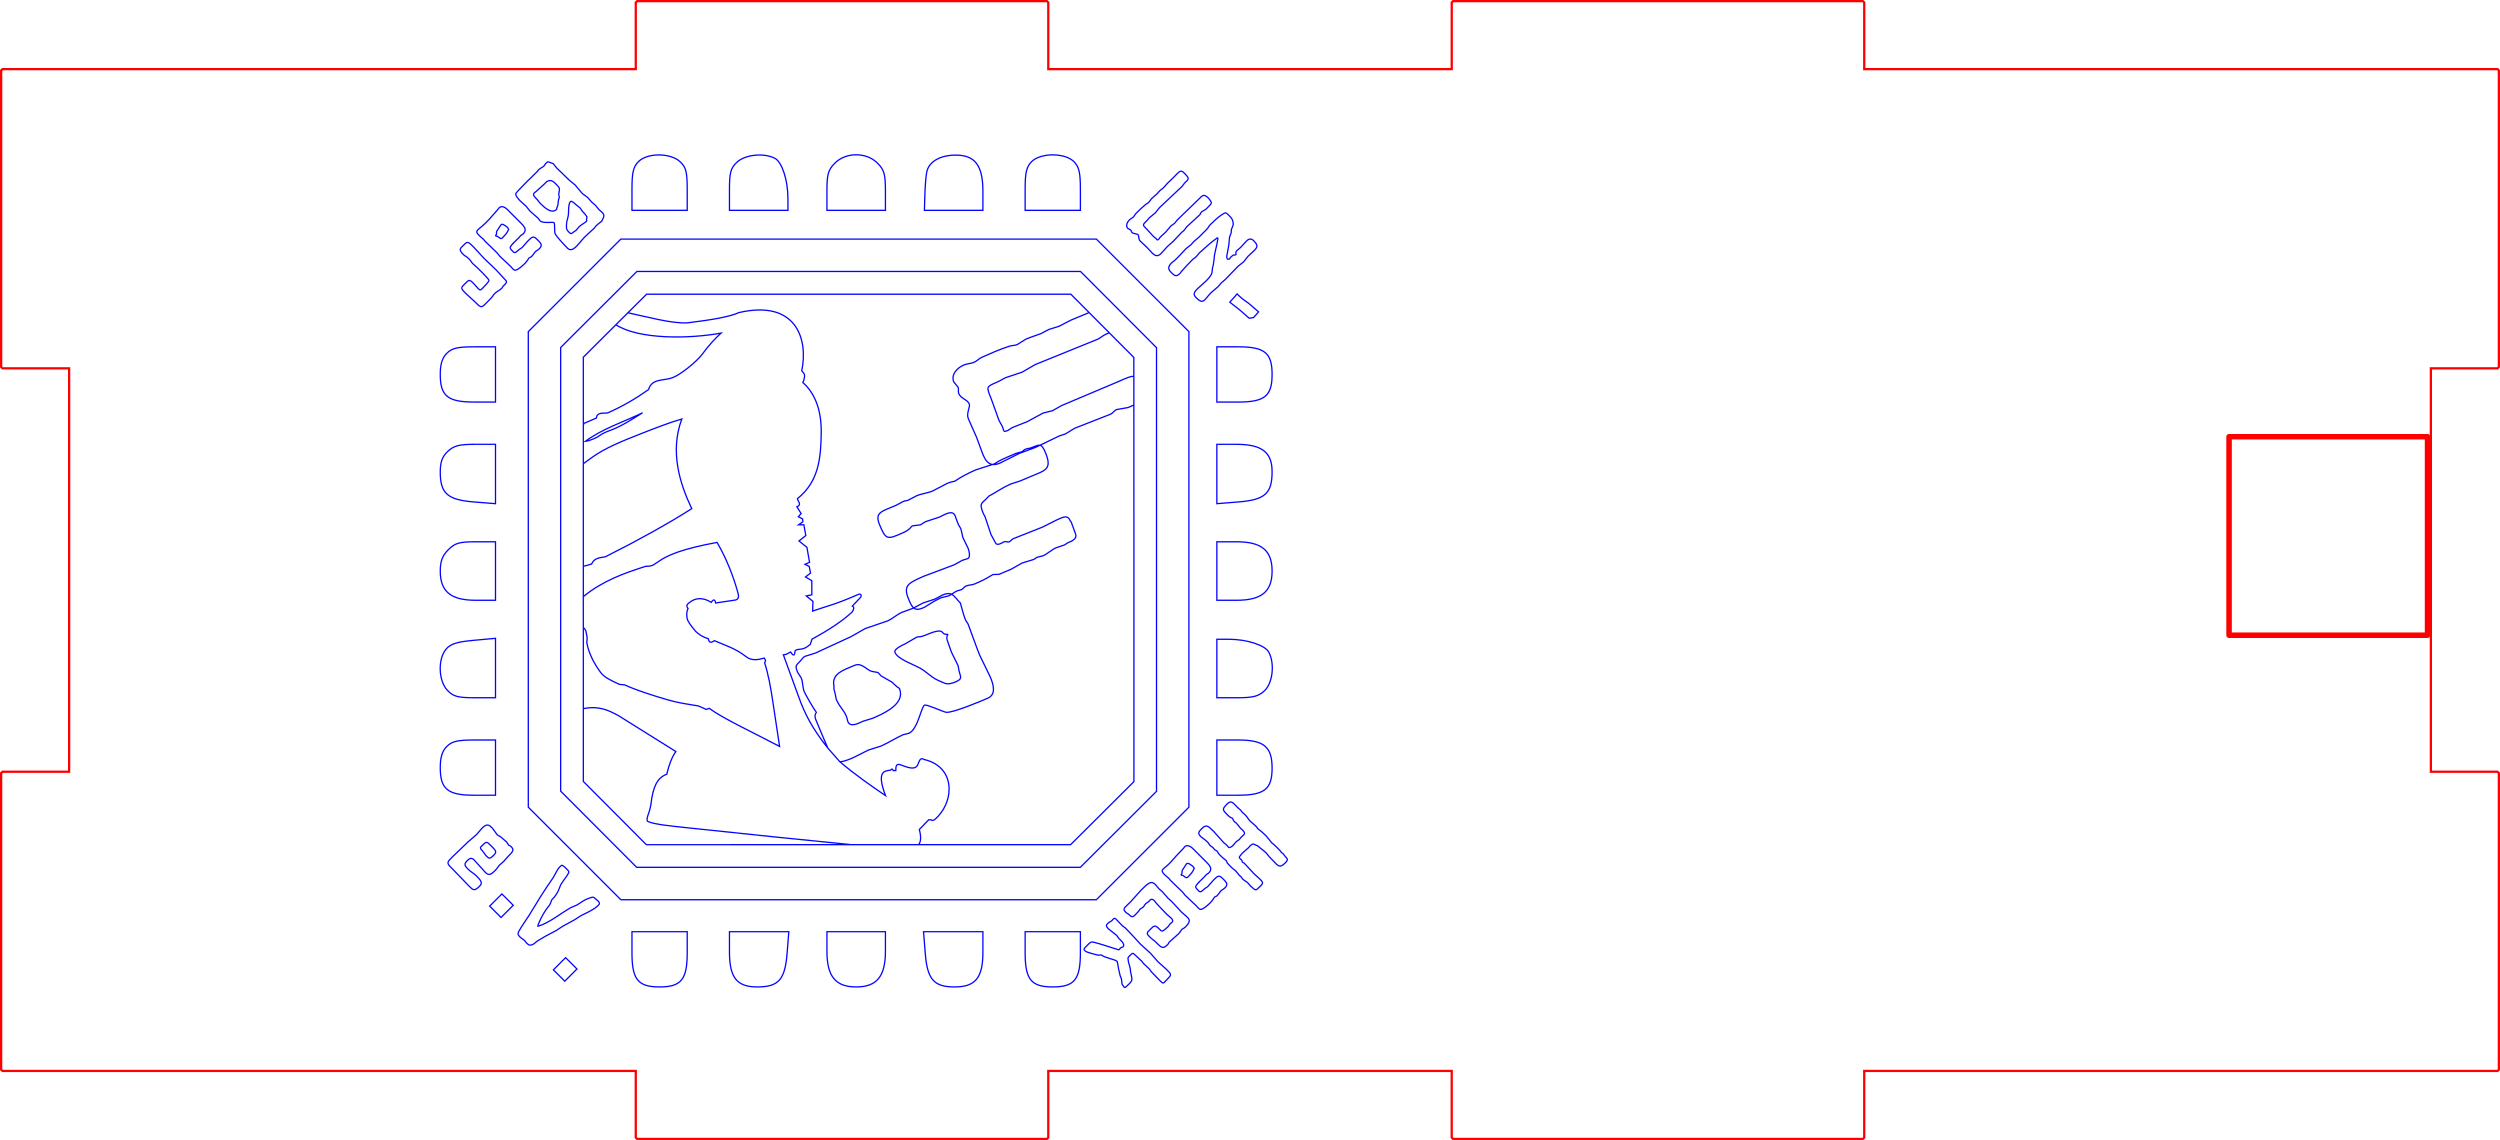<?xml version="1.0" encoding="UTF-8" standalone="no"?>
<svg
   xmlns:dc="http://purl.org/dc/elements/1.1/"
   xmlns:cc="http://creativecommons.org/ns#"
   xmlns:rdf="http://www.w3.org/1999/02/22-rdf-syntax-ns#"
   xmlns:svg="http://www.w3.org/2000/svg"
   xmlns="http://www.w3.org/2000/svg"
   xmlns:sodipodi="http://sodipodi.sourceforge.net/DTD/sodipodi-0.dtd"
   xmlns:inkscape="http://www.inkscape.org/namespaces/inkscape"
   width="110.3mm"
   height="50.3mm"
   viewBox="0 0 110.3 50.3"
   version="1.1"
   id="svg5236"
   inkscape:version="1.0.1 (3bc2e813f5, 2020-09-07)"
   sodipodi:docname="sideL_with_unhb_logo.svg">
  <defs
     id="defs5230" />
  <sodipodi:namedview
     id="base"
     pagecolor="#ffffff"
     bordercolor="#666666"
     borderopacity="1.0"
     inkscape:pageopacity="0.0"
     inkscape:pageshadow="2"
     inkscape:zoom="2.483727"
     inkscape:cx="219.66856"
     inkscape:cy="101.23337"
     inkscape:document-units="mm"
     inkscape:current-layer="layer1"
     showgrid="false"
     fit-margin-top="0"
     fit-margin-left="0"
     fit-margin-right="0"
     fit-margin-bottom="0"
     inkscape:window-width="1920"
     inkscape:window-height="1017"
     inkscape:window-x="-8"
     inkscape:window-y="-8"
     inkscape:window-maximized="1"
     inkscape:document-rotation="0" />
  <g
     inkscape:label="Ebene 1"
     inkscape:groupmode="layer"
     id="layer1"
     transform="translate(-2.928,-83.719)">
    <g
       transform="translate(2.928,33.519)"
       id="g5217">
      <path
         d="m 0.109,66.45 h 2.941 v 17.8 h -2.941 l -0.059,0.059 v 13.082 l 0.059,0.059 h 27.941 v 2.941 l 0.059,0.059 h 18.082 l 0.059,-0.059 V 97.45 h 17.8 v 2.941 l 0.059,0.059 h 18.082 l 0.059,-0.059 V 97.45 h 27.941 l 0.059,-0.059 V 84.309 l -0.059,-0.059 h -2.941 v -17.8 h 2.941 l 0.059,-0.059 V 53.309 l -0.059,-0.059 h -27.941 v -2.941 l -0.059,-0.059 h -18.082 l -0.059,0.059 v 2.941 h -17.8 v -2.941 l -0.059,-0.059 h -18.082 l -0.059,0.059 v 2.941 h -27.941 l -0.059,0.059 v 13.082 z"
         id="left_outsideCutPath"
         style="font-size:12px;vector-effect:non-scaling-stroke;fill:none;fill-rule:evenodd;stroke:#ff0000;stroke-width:0.1;stroke-linecap:round"
         inkscape:connector-curvature="0" />
      <rect
         y="69.469"
         x="98.346"
         height="8.757"
         width="8.757"
         id="rect827-3"
         style="opacity:1;fill:none;fill-opacity:1;fill-rule:evenodd;stroke:#ff0000;stroke-width:0.243;stroke-linecap:round;stroke-linejoin:round;stroke-miterlimit:4;stroke-dasharray:none;stroke-opacity:1" />
    </g>
    <g
       transform="matrix(0,0.522,-0.522,0,171.305,77.684)"
       id="g6010"
       style="display:inline;opacity:0.98;fill:none;stroke:#0000ff;stroke-opacity:1">
      <path
         style="fill:none;stroke:#0000ff;stroke-width:0.111;stroke-opacity:1"
         d="m 39.591,222.074 -3.91,3.911 -3.911,3.911 v 20.096 20.096 l 3.911,3.91 3.91,3.911 H 59.688 79.785 l 3.91,-3.911 3.911,-3.91 v -20.096 -20.096 l -3.911,-3.911 -3.91,-3.911 H 59.688 Z m 1.356,2.737 h 18.749 18.749 l 3.212,3.22 3.212,3.22 v 18.749 18.749 l -3.22,3.212 -3.22,3.212 H 59.68 40.931 l -3.212,-3.22 -3.212,-3.22 V 249.984 231.235 l 3.22,-3.212 z"
         id="path5432" />
      <g
         style="fill:none;stroke:#0000ff;stroke-opacity:1"
         id="g5444"
         transform="matrix(0.111,0,0,0.111,19.408,190.258)">
        <path
           style="fill:none;stroke:#0000ff;stroke-opacity:1"
           d="m 198.346,851.734 c -3.933,-3.933 -4.948,-8.247 -4.948,-21.031 v -16.082 h 21.031 21.031 v 16.082 c 0,20.344 -4.562,25.979 -21.031,25.979 -7.835,0 -12.6,-1.466 -16.082,-4.948 z"
           id="path5442" />
        <path
           style="fill:none;stroke:#0000ff;stroke-opacity:1"
           d="m 273.004,850.956 c -4.327,-4.605 -5.38,-8.723 -5.38,-21.031 v -15.305 h 22.607 22.607 l -1.333,16.605 c -1.601,19.945 -6.515,25.457 -22.692,25.457 -7.702,0 -11.835,-1.497 -15.808,-5.726 z"
           id="path5440" />
        <path
           style="fill:none;stroke:#0000ff;stroke-opacity:1"
           d="m 347.924,850.609 c -5.109,-5.109 -6.073,-8.449 -6.073,-21.031 v -14.958 h 22.268 22.268 v 14.958 c 0,19.097 -6.578,27.104 -22.268,27.104 -7.448,0 -11.726,-1.605 -16.195,-6.073 z"
           id="path5438" />
        <path
           style="fill:none;stroke:#0000ff;stroke-opacity:1"
           d="m 423.713,852.353 c -4.07,-3.336 -5.636,-8.165 -6.817,-21.031 l -1.534,-16.701 h 22.626 22.626 v 15.651 c 0,13.161 -0.911,16.507 -5.726,21.031 -7.185,6.75 -23.545,7.301 -31.174,1.05 z"
           id="path5436" />
        <path
           style="fill:none;stroke:#0000ff;stroke-opacity:1"
           d="m 497.727,851.734 c -3.933,-3.933 -4.948,-8.247 -4.948,-21.031 v -16.082 h 21.031 21.031 v 16.082 c 0,20.344 -4.562,25.979 -21.031,25.979 -7.835,0 -12.6,-1.466 -16.082,-4.948 z"
           id="path5434" />
        <path
           style="fill:none;stroke:#0000ff;stroke-opacity:1"
           d="m 52.367,705.755 c -6.825,-6.825 -6.772,-24.326 0.096,-31.698 4.184,-4.491 7.772,-5.415 21.031,-5.415 h 15.986 v 21.031 21.031 h -16.082 c -12.784,0 -17.098,-1.015 -21.031,-4.948 z"
           id="path5426" />
        <path
           style="fill:none;stroke:#0000ff;stroke-opacity:1"
           d="m 638.757,689.672 v -21.031 h 16.082 c 20.344,0 25.979,4.562 25.979,21.031 0,16.469 -5.636,21.031 -25.979,21.031 h -16.082 z"
           id="path5424" />
        <path
           style="fill:none;stroke:#0000ff;stroke-opacity:1"
           d="m 52.798,630.75 c -5.84,-6.216 -7.282,-20.736 -2.876,-28.967 2.855,-5.335 16.636,-9.808 30.28,-9.829 l 9.278,-0.014 v 22.268 22.268 h -15.651 c -13.161,0 -16.507,-0.911 -21.031,-5.726 z"
           id="path5422" />
        <path
           style="fill:none;stroke:#0000ff;stroke-opacity:1"
           d="m 638.757,613.87 v -22.607 l 16.605,1.333 c 19.944,1.601 25.457,6.515 25.457,22.692 0,15.58 -7.082,21.188 -26.757,21.188 h -15.304 z"
           id="path5420" />
        <path
           style="fill:none;stroke:#0000ff;stroke-opacity:1"
           d="m 53.491,556.177 c -8.44,-8.44 -8.44,-23.95 0,-32.39 5.109,-5.109 8.449,-6.073 21.031,-6.073 h 14.958 v 22.268 22.268 h -14.958 c -12.582,0 -15.922,-0.965 -21.031,-6.073 z"
           id="path5418" />
        <path
           style="fill:none;stroke:#0000ff;stroke-opacity:1"
           d="m 638.757,539.982 v -22.268 h 14.958 c 19.097,0 27.104,6.578 27.104,22.268 0,15.69 -8.007,22.268 -27.104,22.268 h -14.958 z"
           id="path5416" />
        <path
           style="fill:none;stroke:#0000ff;stroke-opacity:1"
           d="m 60.43,486.28 c -7.959,-1.535 -13.011,-10.13 -13.011,-22.133 0,-14.711 7.933,-20.66 27.55,-20.66 h 14.512 v 22.268 22.268 l -11.753,-0.337 c -6.464,-0.185 -14.248,-0.818 -17.298,-1.406 z"
           id="path5414" />
        <path
           style="fill:none;stroke:#0000ff;stroke-opacity:1"
           d="m 638.757,466.094 v -22.607 h 15.651 c 19.457,0 26.411,5.67 26.411,21.535 0,15.798 -5.648,20.756 -25.457,22.346 l -16.605,1.333 z"
           id="path5412" />
        <path
           style="fill:none;stroke:#0000ff;stroke-opacity:1"
           d="m 52.367,406.374 c -6.837,-6.837 -6.837,-25.328 0,-32.165 3.933,-3.933 8.247,-4.948 21.031,-4.948 h 16.082 v 21.031 21.031 h -16.082 c -12.784,0 -17.098,-1.015 -21.031,-4.948 z"
           id="path5410" />
        <path
           style="fill:none;stroke:#0000ff;stroke-opacity:1"
           d="m 638.757,390.292 v -21.031 h 16.082 c 20.344,0 25.979,4.562 25.979,21.031 0,16.469 -5.636,21.031 -25.979,21.031 h -16.082 z"
           id="path5408" />
        <path
           style="fill:none;stroke:#0000ff;stroke-opacity:1"
           d="m 193.397,249.261 c 0,-20.344 4.562,-25.979 21.031,-25.979 16.469,0 21.031,5.636 21.031,25.979 v 16.082 h -21.031 -21.031 z"
           id="path5406" />
        <path
           style="fill:none;stroke:#0000ff;stroke-opacity:1"
           d="m 267.624,250.832 c 0,-19.755 5.924,-27.55 20.936,-27.55 16.454,0 21.335,5.416 22.944,25.457 l 1.333,16.605 h -22.607 -22.607 z"
           id="path5404" />
        <path
           style="fill:none;stroke:#0000ff;stroke-opacity:1"
           d="m 341.851,250.386 c 0,-19.097 6.578,-27.104 22.268,-27.104 15.69,0 22.268,8.007 22.268,27.104 v 14.958 h -22.268 -22.268 z"
           id="path5402" />
        <path
           style="fill:none;stroke:#0000ff;stroke-opacity:1"
           d="m 416.091,256.065 c 0.02,-13.644 4.493,-27.425 9.829,-30.28 8.647,-4.628 23.469,-2.998 29.314,3.223 4.326,4.605 5.38,8.723 5.38,21.031 v 15.304 h -22.268 -22.268 l 0.015,-9.278 z"
           id="path5400" />
        <path
           style="fill:none;stroke:#0000ff;stroke-opacity:1"
           d="m 492.778,249.357 c 0,-19.93 5.067,-26.076 21.497,-26.076 15.957,0 20.564,5.821 20.564,25.979 v 16.082 h -21.031 -21.031 z"
           id="path3783" />
      </g>
      <g
         transform="matrix(0.078,-0.078,0.078,0.078,19.886,190.638)"
         style="font-style:normal;font-variant:normal;font-weight:bold;font-stretch:normal;font-size:35px;line-height:125%;font-family:MaiersNr8;-inkscape-font-specification:'MaiersNr8 Bold';letter-spacing:0px;word-spacing:0px;fill:none;fill-opacity:1;stroke:#0000ff;stroke-width:1px;stroke-linecap:butt;stroke-linejoin:miter;stroke-opacity:1"
         id="text5607">
        <path
           d="m -132.264,252.073 c 0,-7.56 -0.14,-6.09 -2.94,-7 -0.56,-0.21 -2.45,-0.14 -3.01,-0.14 -3.57,0.56 -3.43,1.19 -3.43,6.86 l -0.35,21.56 0.35,3.57 -0.56,3.36 0.49,6.23 -0.21,5.67 0.28,1.61 c 0,2.45 -0.42,0.98 -3.22,1.54 -1.33,0.28 -2.66,0 -3.99,0 l -5.11,-0.21 c -4.41,0 -4.13,0 -4.13,-4.48 l -0.21,-2.94 0.56,-6.02 -0.56,-5.18 0.7,-23.52 c 0,-1.12 -0.42,-2.17 -0.42,-3.22 0,-4.55 0.84,-5.32 -5.74,-5.32 -4.13,0 -3.29,2.03 -3.29,8.4 l -0.14,6.23 0.28,4.62 -0.42,3.78 0.21,3.01 c -0.07,1.89 -0.35,3.71 -0.35,5.6 l 0.49,3.5 c 0,1.05 -0.49,1.75 -0.56,2.8 -0.35,3.36 -0.35,6.86 -0.35,10.29 0,1.12 0.56,2.17 0.49,3.36 -0.07,1.19 -0.56,2.31 -0.56,3.64 0,2.31 1.12,5.32 3.85,5.32 l 2.31,-0.7 c 0.63,0 1.19,0.63 1.96,0.63 1.89,0 3.08,-2.03 4.69,-2.03 1.12,0 2.38,2.24 4.41,2.24 l 7,-0.21 6.09,0.21 c 3.15,0 5.04,-0.98 5.04,-4.41 l -0.35,-7.49 0.35,-5.88 -0.28,-9.38 0.21,-2.17 -0.49,-3.71 0.56,-13.44 c 0,-0.84 -0.56,-1.61 -0.63,-2.45 z"
           style="font-style:normal;font-variant:normal;font-weight:bold;font-stretch:normal;font-size:70px;font-family:MaiersNr8;-inkscape-font-specification:'MaiersNr8 Bold';fill:none;stroke:#0000ff;stroke-opacity:1"
           id="path4192" />
        <path
           d="m -83.346,260.333 -0.63,-5.18 c 0,-8.75 1.89,-11.69 -5.53,-11.69 -2.45,0 -3.57,1.61 -3.57,3.85 l 0.28,6.86 -0.28,3.57 c 0,2.59 1.96,2.31 1.61,3.01 -0.56,1.89 -1.4,-0.07 -1.4,4.13 0,1.33 1.05,1.54 -0.7,2.73 -1.05,-0.07 -1.96,-1.05 -2.45,-1.82 l -3.71,-5.46 c -1.33,-2.03 -2.45,-2.87 -3.92,-4.83 -0.28,-0.35 -0.63,-0.63 -0.84,-1.12 -0.63,-1.12 -0.84,-2.31 -1.61,-3.36 -0.49,-0.56 -0.98,-0.91 -1.33,-1.47 -0.91,-1.47 -0.98,-3.29 -2.45,-4.41 -1.96,-1.47 -3.01,-1.96 -5.46,-1.96 -4.27,0 -4.62,-0.49 -5.39,3.57 -0.77,3.71 -0.84,8.19 -0.84,12.11 l 0.63,3.29 v 8.82 l -0.42,5.6 c 0,1.05 0.28,2.1 0.21,3.15 -0.07,1.75 -0.56,3.36 -0.56,5.25 0,3.71 0.28,2.38 0.28,11.27 l -0.42,3.78 c 0,4.97 2.45,5.32 5.18,5.32 3.71,0 5.11,-0.28 5.11,-4.48 0,-0.49 -0.21,-0.84 -0.28,-1.33 -0.28,-4.2 -0.42,-8.47 -0.42,-12.88 l 0.42,-3.36 -0.35,-3.92 0.7,-11.55 0.7,-5.18 c 0,-1.05 0.28,-1.75 1.12,-0.63 3.08,3.92 5.11,8.54 8.4,12.39 0.49,0.63 0.98,1.05 1.47,1.82 0.91,1.47 1.54,1.68 2.31,3.36 0.77,1.47 1.96,2.52 2.87,3.85 1.19,1.75 1.26,5.32 1.26,7.42 l -0.42,9.17 c 0,4.13 0.84,5.46 4.13,5.46 4.76,0 5.81,-0.98 5.81,-3.78 l -0.49,-6.51 0.56,-7.56 -0.28,-3.78 0.28,-3.99 -0.21,-14.14 z"
           style="font-style:normal;font-variant:normal;font-weight:bold;font-stretch:normal;font-size:70px;font-family:MaiersNr8;-inkscape-font-specification:'MaiersNr8 Bold';fill:none;stroke:#0000ff;stroke-opacity:1"
           id="path4194" />
        <path
           d="m -69.531,281.251 c 3.577,0 5.15,0.052 11.033,-1.101 l 10.332,-0.8 0.4,5.774 -2.001,2.772 -9.131,0.6 -10.132,1.201 -0.2,-4.573 z"
           style="font-style:normal;font-variant:normal;font-weight:bold;font-stretch:normal;font-size:70px;font-family:MaiersNr8;-inkscape-font-specification:'MaiersNr8 Bold';fill:none;stroke:#0000ff;stroke-opacity:1"
           id="path4196" />
      </g>
      <g
         transform="matrix(0.078,0.078,-0.078,0.078,19.408,190.258)"
         style="font-style:normal;font-variant:normal;font-weight:bold;font-stretch:normal;font-size:70px;line-height:125%;font-family:MaiersNr8;-inkscape-font-specification:'MaiersNr8 Bold';letter-spacing:0px;word-spacing:0px;fill:none;fill-opacity:1;stroke:#0000ff;stroke-width:1px;stroke-linecap:butt;stroke-linejoin:miter;stroke-opacity:1"
         id="text5611-9">
        <path
           style="fill:none;stroke:#0000ff;stroke-width:1.067px;stroke-opacity:1"
           d="m 50.092,559.938 c -0.832,0.021 -1.703,0.417 -2.752,1.467 l -2.219,2.533 -3.537,2.904 -2.586,3.01 -3.486,3.062 c -1.478,1.478 -2.375,3.432 -3.801,4.857 l -6.705,5.648 -3.801,4.646 -10.191,10.506 -3.166,2.535 c -0.581,0.581 -0.687,1.425 -0.951,2.111 -0.95,2.323 -1.373,2.324 0.58,4.277 l 2.008,1.373 c 1.109,1.109 1.688,2.956 2.902,4.17 0.211,0.211 -0.038,0.34 1.546,1.291 3.307,3.198 6.243,6.391 7.061,7.209 1.373,1.373 10.241,10.244 11.139,10.402 1.848,0.264 4.752,-2.534 6.02,-3.801 l 4.277,-4.699 3.801,-3.062 c 2.27,-2.27 4.013,-4.751 6.178,-6.916 l 1.795,-1.268 c 2.587,-2.587 0.686,-10.612 1.637,-11.562 0.634,-0.634 7.022,-0.371 8.447,-0.635 2.376,-0.686 10.402,-8.394 12.566,-10.559 2.481,-2.481 -0.002,-5.386 -1.902,-7.287 l -6.758,-5.912 -1.561,-1.609 -6.518,-6.996 c -0.475,-0.475 -1.107,-0.687 -1.529,-1.109 -1.478,-1.478 -2.694,-3.221 -4.014,-4.857 -1.815,-0.759 -3.094,-1.766 -4.48,-1.73 z m 1.576,13.82 c 0.95,0 1.162,0.845 2.535,0.105 0.634,-0.317 3.246,4.619 4.672,6.045 0.219,0.202 0.168,0.158 0.287,0.27 0.131,0.105 0.511,0.426 1.363,1.17 l 1.65,1.439 1.213,1.848 c 1.426,1.742 2.008,2.006 0.16,3.854 -1.003,1.003 -2.483,2.166 -3.908,2.008 -1.584,0 -3.115,0.051 -4.594,-0.266 -2.006,-0.422 -3.853,-1.107 -5.859,-1.318 -2.587,-0.264 -8.818,0.158 -10.666,-1.689 -0.95,-0.95 1.743,-3.644 2.377,-4.277 l 3.062,-3.801 c 0.422,-0.422 1.056,-0.529 1.531,-0.898 1.531,-1.003 4.381,-4.488 6.176,-4.488 z m -23.395,22.486 c 1.216,-0.106 2.506,0.368 3.859,0.533 1.109,0.158 2.798,-0.58 3.379,-0.422 l 1.373,0.635 4.541,0.527 c 1.214,0.37 2.217,0.949 3.484,1.055 4.277,4.277 -2.112,10.561 -5.121,13.57 l -3.062,2.428 c -1.056,1.056 -3.484,4.014 -5.174,2.324 -0.475,-0.475 -0.687,-1.003 -1.268,-1.584 -1.848,-1.848 -5.271,-6.2 -7.973,-8.607 -2.693,-4.171 1.004,-6.598 3.855,-9.449 0.673,-0.673 1.376,-0.946 2.105,-1.01 z"
           transform="matrix(0.663,-0.663,0.663,0.663,183.035,116.338)"
           id="path4208" />
        <path
           d="m 704.432,487.218 -0.42,-9.59 c 0,-7.91 0.07,-6.86 -9.45,-6.86 -4.13,0 -3.71,0.56 -5.53,0.56 -2.45,0.07 -4.55,-0.98 -7,-0.98 -0.49,0 -0.98,0.35 -1.54,0.35 -4.69,0 -4.83,0.28 -4.83,2.31 l -0.42,10.15 0.28,13.16 -0.49,11.55 c 0,6.44 0.14,6.51 4.55,6.51 3.99,0 5.04,0.56 5.04,-5.39 0,-1.61 -0.63,-1.54 -0.63,-4.9 0,-2.94 0.49,-3.01 0.49,-4.55 l -0.28,-5.74 c 0,-1.68 -0.07,-11.62 0.56,-12.25 0.49,-0.7 6.44,-0.77 7.63,-0.77 2.73,0 2.66,0.28 2.66,2.59 l -0.28,5.32 c 0,4.2 0.63,4.06 5.11,4.06 4.13,0 4.55,0.14 4.55,-5.53 z"
           id="path4212"
           style="fill:none;stroke:#0000ff;stroke-opacity:1" />
      </g>
      <g
         transform="matrix(0.078,-0.078,0.078,0.078,17.805,190.936)"
         style="font-style:normal;font-variant:normal;font-weight:bold;font-stretch:normal;font-size:35px;line-height:125%;font-family:MaiersNr8;-inkscape-font-specification:'MaiersNr8 Bold';letter-spacing:0px;word-spacing:0px;fill:none;fill-opacity:1;stroke:#0000ff;stroke-width:1px;stroke-linecap:butt;stroke-linejoin:miter;stroke-opacity:1"
         id="text5607-6">
        <path
           style="font-style:normal;font-variant:normal;font-weight:bold;font-stretch:normal;font-size:70px;font-family:MaiersNr8;-inkscape-font-specification:'MaiersNr8 Bold';fill:none;stroke:#0000ff;stroke-width:1.067px;stroke-opacity:1"
           d="m 568.387,634.254 c -0.857,0.006 -1.725,0.536 -2.854,1.664 -0.475,0.475 -0.634,1.161 -0.951,1.795 l -2.639,1.689 c -1.162,1.478 -3.96,4.381 -4.752,5.701 -0.422,0.739 -0.581,1.425 -1.162,2.006 l -5.332,3.855 c -2.904,2.904 -4.066,4.487 0.158,8.711 l 4.963,4.225 6.23,7.18 12.406,12.936 c 3.379,3.379 4.594,4.488 7.393,1.689 l 16.736,-16.209 c 2.587,-2.587 3.643,-3.855 -0.211,-7.709 -2.693,-2.693 -4.012,-2.427 -8.711,2.271 -1.901,1.901 -3.38,4.751 -5.492,6.863 -2.904,2.904 -4.223,3.378 -6.811,0.791 -1.505,-1.505 -2.152,-2.493 -2,-3.529 0.076,-0.518 0.368,-1.223 0.836,-1.834 l 7.461,-6.766 1.834,-1.598 c 4.336,-3.775 3.749,-5.227 -0.475,-9.451 -1.32,-1.32 -3.01,-2.164 -4.436,-3.59 l -2.799,-3.221 -4.064,-3.537 c -2.508,-2.508 -3.902,-3.944 -5.33,-3.934 z m 1.684,14.08 c 0.806,-0.012 1.603,0.482 2.643,1.521 3.379,3.379 2.903,3.854 0.316,6.441 l -4.094,3.043 c -0.581,0.581 -0.604,0.917 -1.924,1.393 -0.792,0.37 -1.372,-0.634 -1.953,-1.215 -4.065,-4.065 -3.697,-3.697 1.318,-8.713 1.604,-1.604 2.657,-2.455 3.693,-2.471 z"
           transform="matrix(0.663,0.663,-0.663,0.663,-101.759,188.947)"
           id="path4215" />
        <path
           d="m -127.522,1016.136 h 12.305 v 13.228 h -12.305 z"
           style="font-style:normal;font-variant:normal;font-weight:bold;font-stretch:normal;font-size:70px;font-family:MaiersNr8;-inkscape-font-specification:'MaiersNr8 Bold';fill:none;stroke:#0000ff;stroke-opacity:1"
           id="path4217" />
        <path
           d="m -69.155,971.263 c 0,-2.17 0.56,-3.43 -3.01,-3.43 l -0.84,0.14 c -3.99,0 -3.5,0.56 -4.97,3.29 -1.61,3.08 -2.03,6.51 -2.8,9.87 -0.49,1.75 -1.4,3.29 -1.96,4.97 -2.38,8.54 -3.43,20.3 -7.7,27.93 -0.07,0.21 -0.14,0.49 -0.63,-0.56 -1.75,-3.99 -3.08,-8.12 -3.92,-12.39 -0.49,-2.17 -0.35,-4.55 -1.26,-6.58 -0.28,-0.77 -1.05,-1.61 -1.05,-2.38 0,-3.71 -0.7,-7.35 -2.38,-10.64 -2.03,-4.13 -1.68,-8.4 -3.01,-12.6 -0.49,-1.68 -1.4,-1.33 -4.97,-1.33 -3.29,0 -3.15,0.7 -3.15,2.38 0,3.57 1.75,6.86 2.38,10.29 1.96,11.13 4.55,21.91 7.28,32.9 0.84,3.64 1.33,7.28 2.24,10.92 1.33,5.25 1.26,5.6 4.97,5.6 l 3.85,-0.56 2.31,0.28 c 1.96,0 3.29,0.07 4.34,-2.45 0.56,-1.47 0.35,-3.08 0.63,-4.55 l 0.98,-3.71 c 0.91,-3.99 2.31,-7.91 3.5,-11.83 0.56,-1.96 0.7,-3.92 1.19,-5.81 l 3.01,-10.29 c 0.63,-3.08 1.19,-6.09 2.38,-9.1 0.91,-2.45 2.59,-7.91 2.59,-10.36 z"
           style="font-style:normal;font-variant:normal;font-weight:bold;font-stretch:normal;font-size:70px;font-family:MaiersNr8;-inkscape-font-specification:'MaiersNr8 Bold';fill:none;stroke:#0000ff;stroke-opacity:1"
           id="path4219" />
        <path
           d="m -58.479,1016.136 h 12.305 v 13.228 h -12.305 z"
           style="font-style:normal;font-variant:normal;font-weight:bold;font-stretch:normal;font-size:70px;font-family:MaiersNr8;-inkscape-font-specification:'MaiersNr8 Bold';fill:none;stroke:#0000ff;stroke-opacity:1"
           id="path4221" />
      </g>
      <path
         style="font-style:normal;font-variant:normal;font-weight:bold;font-stretch:normal;font-size:70px;line-height:125%;font-family:MaiersNr8;-inkscape-font-specification:'MaiersNr8 Bold';letter-spacing:0px;word-spacing:0px;display:inline;fill:none;fill-opacity:1;stroke:#0000ff;stroke-width:0.111px;stroke-linecap:butt;stroke-linejoin:miter;stroke-opacity:1"
         d="m 32.288,276.821 c -0.154,3.2e-4 -0.294,0.149 -0.513,0.368 -0.279,0.279 -0.214,0.389 0.137,0.739 l 0.575,0.509 c 0.06,0.06 0.088,0.153 0.142,0.219 0.208,0.263 0.389,0.356 0.203,0.542 -0.35,0.35 -0.329,0.285 -0.663,0.038 -0.008,-0.007 -0.014,-0.016 -0.021,-0.024 -0.014,-0.013 -0.031,-0.028 -0.062,-0.059 0.004,-0.006 0.009,-0.011 0.012,-0.017 -0.005,0.005 -0.01,0.01 -0.015,0.014 -0.109,-0.109 -0.291,-0.299 -0.429,-0.441 -0.03,-0.03 -0.064,-0.056 -0.098,-0.083 -0.034,-0.027 -0.066,-0.054 -0.094,-0.087 l -0.131,-0.197 c -0.129,-0.129 -0.25,-0.175 -0.366,-0.166 -0.192,0.014 -0.369,0.178 -0.543,0.352 l -1.116,1.116 c 0,0 -0.482,0.428 -0.176,0.734 l 0.114,0.086 0.883,0.777 c 0.128,0.113 0.432,0.426 0.57,0.593 l 0.153,0.186 c 0.241,0.293 0.312,0.345 0.641,0.016 0.115,-0.115 0.197,-0.23 0.301,-0.345 l 0.159,-0.126 1.002,-1.035 c 0.071,-0.071 0.164,-0.109 0.247,-0.192 l 0.898,-0.953 c 0.11,-0.11 0.296,-0.208 0.301,-0.378 0,-0.208 -0.427,-0.668 -0.575,-0.816 -0.066,-0.066 -0.225,-0.192 -0.307,-0.241 l -0.121,-0.077 c -0.082,-0.049 -0.082,-0.17 -0.148,-0.235 -0.082,-0.082 -0.246,-0.203 -0.345,-0.268 -0.137,-0.082 -0.186,-0.263 -0.301,-0.378 -0.123,-0.123 -0.221,-0.176 -0.314,-0.176 z m -0.189,2.316 c 0.014,0.027 0.03,0.053 0.05,0.076 0.031,0.027 0.033,0.023 -0.05,-0.076 z m -1.166,0.426 c 0.39,0.176 0.434,0.261 0.617,0.423 0.047,0.038 0.085,0.073 0.113,0.106 0.028,0.033 0.047,0.063 0.055,0.094 0.008,0.031 0.006,0.062 -0.008,0.094 -0.014,0.033 -0.04,0.067 -0.078,0.106 -0.034,0.034 -0.057,0.065 -0.073,0.094 -0.016,0.028 -0.024,0.053 -0.029,0.076 -0.005,0.022 -0.007,0.041 -0.01,0.058 -0.003,0.017 -0.006,0.03 -0.014,0.041 -0.011,0.011 -0.021,0.016 -0.03,0.017 -0.009,9.3e-4 -0.019,-0.002 -0.028,-0.008 -0.009,-0.006 -0.019,-0.014 -0.029,-0.024 -0.01,-0.009 -0.021,-0.02 -0.033,-0.029 -0.022,-0.014 -0.045,-0.017 -0.071,-0.017 -0.026,-1.1e-4 -0.055,0.003 -0.087,0.003 -0.032,-4.1e-4 -0.068,-0.005 -0.108,-0.019 -0.04,-0.015 -0.085,-0.04 -0.136,-0.083 0,0 -0.059,-0.039 -0.088,-0.059 -0.055,-0.023 -0.352,-0.228 -0.368,-0.263 -0.016,-0.035 -0.014,-0.074 -6.12e-4,-0.119 0.014,-0.044 0.04,-0.093 0.075,-0.146 0.034,-0.053 0.076,-0.109 0.122,-0.168 0.071,-0.092 0.134,-0.143 0.195,-0.163 0.017,-0.006 0.019,-0.01 0.015,-0.014 z"
         id="path4201-9" />
      <g
         id="g999"
         transform="matrix(0.111,0,0,0.111,14.231,191.32)"
         style="fill:none;stroke:#0000ff;stroke-opacity:1">
        <g
           id="text5611"
           style="font-style:normal;font-variant:normal;font-weight:bold;font-stretch:normal;font-size:70px;line-height:125%;font-family:MaiersNr8;-inkscape-font-specification:'MaiersNr8 Bold';letter-spacing:0px;word-spacing:0px;display:inline;fill:none;fill-opacity:1;stroke:#0000ff;stroke-width:1px;stroke-linecap:butt;stroke-linejoin:miter;stroke-opacity:1"
           transform="rotate(45,18.118,41.325)">
          <path
             id="path4199"
             d="m 599.339,-264.217 c 0,-1.89 -0.7,-3.57 -0.7,-5.32 l 0.28,-3.08 -0.21,-1.33 c 0,-1.4 0.21,-3.71 -1.82,-3.71 l -4.06,-0.14 c -0.28,0 -0.49,0.07 -0.56,0.14 -2.17,0 -2.17,1.33 -2.17,4.13 l 0.28,5.74 -0.42,10.92 c 0,0.56 0.42,1.05 0.42,1.68 0,0.56 -0.7,0.91 -0.7,1.68 0,0.84 0.42,2.87 -0.91,2.87 l -3.15,0.35 -6.37,-0.42 c -0.49,0 -0.77,0.14 -1.12,0.14 -4.34,0 -3.15,-0.84 -4.69,-4.06 -0.21,-2.87 -0.77,-5.67 -0.77,-8.68 l 0.35,-3.36 0.14,-7.56 c 0,-3.29 -1.12,-4.41 -5.25,-4.41 -4.27,0 -3.36,0.98 -3.71,4.48 -0.21,0.56 -0.28,1.05 -0.28,1.68 0,0.49 0.28,0.91 0.28,1.47 l -0.28,1.89 c 0,2.17 -0.14,4.76 0.07,6.93 0.07,0.49 0.21,0.98 0.21,1.54 l -0.7,6.72 c 0,2.8 0.14,5.6 0.63,8.33 -0.21,0.91 -0.35,1.82 -0.35,2.59 l 0.35,5.81 c 0,1.96 -0.7,3.85 -0.7,5.88 l 0.21,3.22 c 0,0.56 -0.28,1.12 -0.28,1.75 l 0.21,2.87 c 0,5.04 -0.91,7.84 3.57,7.84 5.81,0 5.88,-0.49 5.88,-6.44 0,-3.08 -0.84,-3.29 -0.84,-4.06 l 0.77,-2.66 -0.28,-2.03 0.49,-5.18 c 0,-1.47 -0.7,-5.18 1.68,-5.18 1.12,0 2.31,0.14 3.43,0.07 0.49,-0.07 1.05,-0.21 1.54,-0.21 l 2.94,0.49 3.99,-0.28 c 0.84,0 3.15,0.35 3.15,1.47 l -0.21,2.03 0.28,3.15 -0.63,11.48 c 0,5.95 0.07,7.77 5.04,7.77 3.71,0 4.69,-0.56 4.69,-3.92 l -0.56,-4.13 -0.14,-2.52 0.49,-2.94 -0.42,-2.94 0.21,-1.82 c 0,-0.77 -0.49,-1.26 -0.49,-1.89 0,-1.12 0.56,-2.1 0.56,-3.29 0,-1.89 0,-3.78 -0.28,-5.67 l -0.14,-1.33 0.77,-1.96 0.07,-4.69 -0.42,-4.2 0.49,-4.27 -0.21,-1.4 z"
             style="fill:none;stroke:#0000ff;stroke-opacity:1" />
          <path
             id="path4203"
             d="m 680.582,-246.577 c 0,-1.33 -0.42,-2.59 -0.49,-3.92 -0.21,-7 0.63,-8.82 -5.18,-8.82 -0.84,0 -1.54,0.49 -2.31,0.49 l -9.45,-0.56 c -1.19,0 -2.31,0.35 -3.5,0.56 -1.12,0.21 -2.17,-0.56 -3.29,-0.56 -5.6,0 -6.65,1.05 -6.65,4.27 l 0.35,6.02 -0.42,10.78 0.21,3.71 c -0.07,2.31 -0.42,4.62 -0.42,6.93 l 0.21,2.45 c 0.07,1.61 -0.35,3.29 -0.35,4.9 0,4.55 3.22,4.62 10.99,4.62 l 11.69,-0.63 c 7.07,0 8.19,0.84 8.19,-3.29 0,-0.77 -0.21,-1.33 -0.42,-2.1 -0.35,-2.17 0.7,-4.13 -3.29,-4.13 -1.12,0 -4.27,0.07 -5.18,0.42 -1.05,0.28 -2.03,-0.49 -3.08,-0.49 -2.45,0 -0.98,0.42 -3.15,0.42 -2.45,0 -1.19,-0.63 -3.71,-0.42 -2.17,0.21 -2.73,-0.56 -2.73,-2.73 0,-1.19 0.35,-2.31 0.35,-3.64 l 0.21,-10.15 -0.28,-4.62 c 0,-1.96 0.63,-2.59 1.96,-2.59 l 1.61,0.21 c 0.91,-0.07 1.68,-0.42 2.59,-0.42 1.61,0 3.29,0.14 4.97,0.42 1.05,0.21 1.12,1.19 1.12,2.1 0,5.67 0.35,5.6 5.74,5.6 3.57,0 3.71,-0.28 3.71,-4.83 z"
             style="fill:none;stroke:#0000ff;stroke-opacity:1" />
          <path
             id="path4205"
             d="m 722.817,-218.787 c 0,-0.91 -4.41,-8.82 -5.25,-9.45 -0.35,-0.35 -1.33,-0.56 -1.33,-1.19 0,-2.52 -4.9,-9.8 -4.9,-11.27 0,-1.68 1.54,-2.1 6.02,-9.8 0.49,-0.91 0.7,-1.96 1.33,-2.8 0.84,-1.33 2.45,-2.31 2.45,-4.06 0,-1.89 1.68,-2.38 -3.92,-2.38 -4.13,0 -4.2,0.42 -7.42,5.53 l -1.68,2.1 c -1.33,1.75 -1.96,3.85 -3.36,5.53 -0.56,0.77 -1.19,1.68 -2.1,1.68 h -2.03 c -2.17,0.07 -2.45,-0.28 -2.45,-1.96 l -0.28,-7.84 0.35,-1.61 c 0,-2.17 -0.28,-4.2 -0.21,-6.23 0.07,-1.05 0.42,-1.96 0.42,-3.01 l 0.14,-8.4 c 0,-4.97 0.14,-3.78 -5.46,-3.78 -3.99,0 -4.13,0.35 -4.13,5.67 l 0.49,8.61 -0.56,8.61 0.49,10.57 -0.28,5.95 -0.28,10.57 0.42,3.08 c 0,7.35 -1.05,8.68 1.89,8.33 1.47,-0.28 3.15,0.63 4.48,0.63 1.89,0 2.8,-0.07 2.8,-3.15 l -0.91,-8.12 c 0,-0.77 0.42,-1.61 0.42,-2.66 0,-1.68 -0.42,-6.86 2.24,-6.86 l 2.1,0.77 c 0.77,0 1.68,-0.49 2.03,0.14 3.01,5.67 5.81,11.55 9.1,17.15 1.33,2.03 1.68,2.03 5.53,2.03 4.48,0 3.85,-0.28 3.85,-2.38 z"
             style="fill:none;stroke:#0000ff;stroke-opacity:1" />
        </g>
        <path
           style="font-style:normal;font-variant:normal;font-weight:bold;font-stretch:normal;font-size:70px;line-height:125%;font-family:MaiersNr8;-inkscape-font-specification:'MaiersNr8 Bold';letter-spacing:0px;word-spacing:0px;display:inline;fill:none;fill-opacity:1;stroke:#0000ff;stroke-width:1.067px;stroke-linecap:butt;stroke-linejoin:miter;stroke-opacity:1"
           d="m 592.736,49.23 c -1.488,0.003 -2.835,1.435 -4.947,3.547 -2.693,2.693 -2.061,3.748 1.318,7.127 l 5.545,4.91 c 0.581,0.581 0.845,1.48 1.373,2.113 2.006,2.534 3.748,3.431 1.953,5.227 -3.379,3.379 -3.168,2.745 -6.389,0.369 -0.08,-0.067 -0.134,-0.151 -0.199,-0.227 -0.139,-0.123 -0.301,-0.272 -0.594,-0.564 0.035,-0.057 0.084,-0.106 0.113,-0.166 -0.047,0.044 -0.097,0.093 -0.145,0.137 -1.052,-1.054 -2.805,-2.883 -4.139,-4.248 -0.29,-0.29 -0.62,-0.541 -0.943,-0.799 -0.323,-0.257 -0.64,-0.521 -0.904,-0.838 l -1.268,-1.9 c -1.247,-1.247 -2.414,-1.685 -3.525,-1.604 -1.853,0.136 -3.555,1.716 -5.238,3.398 l -10.766,10.764 c 0,0 -4.652,4.125 -1.695,7.082 l 1.096,0.832 5.898,5.635 c 3.047,2.587 6.776,5.962 8.105,7.576 l 1.479,1.797 c 2.326,2.824 3.01,3.326 6.178,0.158 1.109,-1.109 1.901,-2.217 2.904,-3.326 l 1.531,-1.215 9.66,-9.979 c 0.686,-0.686 1.585,-1.056 2.377,-1.848 l 8.658,-9.188 c 1.056,-1.056 2.852,-2.006 2.904,-3.643 0,-2.006 -4.117,-6.442 -5.543,-7.867 -0.634,-0.634 -2.165,-1.847 -2.957,-2.322 l -1.162,-0.74 c -0.792,-0.475 -0.792,-1.636 -1.426,-2.27 -0.792,-0.792 -2.376,-1.954 -3.326,-2.588 -1.32,-0.792 -1.796,-2.534 -2.904,-3.643 -1.188,-1.188 -2.131,-1.701 -3.023,-1.699 z m -1.826,22.336 c 0.133,0.261 0.288,0.507 0.48,0.73 0.296,0.261 0.32,0.22 -0.48,-0.73 z m -11.24,4.109 c 3.763,1.693 4.183,2.516 5.953,4.082 0.449,0.37 0.816,0.702 1.09,1.018 0.274,0.315 0.454,0.611 0.533,0.908 0.079,0.297 0.057,0.595 -0.078,0.91 -0.135,0.315 -0.382,0.648 -0.752,1.018 -0.33,0.33 -0.552,0.631 -0.703,0.902 -0.151,0.271 -0.232,0.514 -0.281,0.729 -0.05,0.215 -0.069,0.399 -0.094,0.559 -0.026,0.159 -0.058,0.291 -0.137,0.396 -0.106,0.106 -0.201,0.157 -0.293,0.166 -0.092,0.009 -0.178,-0.024 -0.268,-0.08 -0.089,-0.056 -0.181,-0.137 -0.279,-0.227 -0.098,-0.09 -0.204,-0.189 -0.322,-0.281 -0.211,-0.132 -0.438,-0.165 -0.689,-0.166 -0.252,-9.92e-4 -0.527,0.03 -0.838,0.025 -0.311,-0.004 -0.656,-0.044 -1.045,-0.186 -0.389,-0.141 -0.821,-0.385 -1.307,-0.797 0,0 -3.151,-2.04 -3.434,-2.229 -0.529,-0.221 -0.81,-0.54 -0.963,-0.873 -0.153,-0.333 -0.138,-0.716 -0.006,-1.145 0.134,-0.428 0.388,-0.899 0.719,-1.406 0.33,-0.507 0.737,-1.05 1.174,-1.619 0.682,-0.888 1.29,-1.381 1.877,-1.572 0.165,-0.054 0.179,-0.097 0.143,-0.133 z"
           transform="matrix(0.937,0,0,0.937,93.962,202.083)"
           id="path4201-9-4" />
      </g>
      <path
         style="display:inline;fill:none;stroke:#0000ff;stroke-width:0.111;stroke-opacity:1"
         d="m 43.378,226.727 h 2.414 z m 2.414,0 c 0.063,0.139 0.131,0.29 0.212,0.475 l 0.179,1.009 c 0.099,0.18 0.304,0.298 0.386,0.485 l 1.19,3.035 0.477,0.777 0.164,0.501 0.792,1.652 c 0.034,-0.166 0.211,-0.295 0.671,-0.482 0.955,-0.389 1.324,-0.246 1.646,0.484 l 0.71,1.691 0.249,0.778 c 0.295,0.668 0.7,1.237 1.03,1.854 0.672,0.57 0.479,0.868 1.483,0.459 0.081,-0.033 0.132,-0.091 0.245,-0.137 l 1.514,-0.507 0.693,-0.374 c 0.307,-0.125 0.012,-0.537 -0.071,-0.723 -0.076,-0.171 0.052,-0.314 -0.003,-0.439 -0.062,-0.14 -0.207,-0.209 -0.262,-0.333 l -0.975,-2.463 -0.628,-1.248 c -0.275,-0.621 -0.406,-0.916 0.096,-1.121 0.009,-0.022 0.051,-0.057 0.116,-0.084 l 0.952,-0.351 c 0.469,-0.191 0.648,0.341 0.785,0.652 l 0.179,0.275 0.238,0.71 c 0.172,0.388 0.498,0.696 0.684,1.115 l 0.118,0.483 0.186,0.291 0.306,0.994 0.509,0.893 0.444,1.047 0.014,0.507 0.163,0.282 c 0.25,0.393 0.436,0.812 0.621,1.232 0.117,0.264 0.083,0.534 0.193,0.783 0.062,0.14 0.224,0.202 0.299,0.373 l 0.13,0.424 0.26,0.414 c 0.128,-0.271 0.442,-0.453 0.753,-0.754 0.474,-0.138 0.962,-0.245 1.415,-0.43 0.129,-0.053 0.231,-0.168 0.377,-0.227 l 2.102,-0.774 0.489,-0.191 1.887,-0.916 c 0.291,-0.119 0.65,-0.247 0.977,-0.254 0.326,-0.007 0.62,0.107 0.782,0.472 0.282,0.637 1.257,2.971 1.197,3.527 -0.068,0.321 -0.689,1.638 -0.607,1.824 0.124,0.28 2.044,0.561 2.38,1.322 l 0.118,0.483 c 0.282,0.637 0.67,1.212 0.965,1.881 l 0.333,1.056 0.649,1.294 c 0.111,0.251 0.304,0.714 0.354,1.103 1.08,-1.258 2.049,-2.669 2.849,-3.838 -1.97,0.735 -2.096,0.18 -2.15,-0.426 -0.06,-0.042 -0.097,-0.084 -0.091,-0.126 0.007,-0.053 0.068,-0.081 0.131,-0.107 l -0.01,-0.213 c -0.338,0.01 -0.59,-0.042 -0.503,-0.34 0.203,-0.584 0.515,-1.216 0.051,-1.502 -0.526,-0.186 -0.637,-0.289 -0.483,-0.543 0.338,-1.48 1.385,-2.117 2.501,-2.119 0.925,-0.001 1.898,0.434 2.554,1.188 0.122,0.142 0.115,0.248 0.05,0.339 l -0.01,0.194 0.824,0.795 c 0.661,-0.174 1.051,-0.124 1.281,0.059 v -12.848 l -2.663,-2.674 -2.663,-2.674 H 59.698 Z m 37.162,18.196 v 5.079 0.594 z m 0,5.674 c -0.005,0.044 -0.01,0.086 -0.014,0.13 l -0.623,6.183 -0.804,7.675 c -0.141,1.279 -0.263,2.662 -0.533,3.246 -0.214,0.125 -0.631,-0.101 -0.965,-0.184 -0.43,-0.115 -0.689,-0.132 -0.995,-0.175 -1.487,-0.26 -1.807,-0.755 -2.03,-1.27 -0.743,-0.175 -1.407,-0.41 -1.909,-0.765 l -3.025,4.836 c -0.445,0.821 -0.871,1.655 -0.598,2.984 h 6.151 l 2.673,-2.663 2.674,-2.663 z m -11.497,22.661 h -6.836 6.836 z m -6.836,0 c 0.012,-0.074 0.118,-0.144 0.258,-0.212 0.305,-0.045 0.553,-0.173 0.955,-0.077 0.808,-0.124 1.737,-0.554 2.573,-1.182 0.437,-0.329 0.698,-0.946 0.995,-1.57 l 0.05,-0.455 c 0.488,-1.093 0.886,-2.365 1.267,-3.663 0.246,-0.841 0.371,-1.711 0.512,-2.578 l 0.292,-0.659 -0.091,-0.252 c 0.798,-1.044 2.106,-3.829 3.216,-5.94 l -3.849,0.581 c -1.158,0.175 -2.23,0.363 -3.206,0.679 l -0.201,-0.077 -0.205,0.101 0.016,0.091 c 0.141,0.48 0.207,1.016 -0.128,1.439 -0.722,0.913 -0.967,1.791 -1.365,2.7 0.27,0.353 0.084,0.455 -0.171,0.52 -0.136,0.483 -0.363,0.79 -0.611,1.056 -0.495,0.425 -0.892,0.702 -1.122,0.726 -0.27,0.039 -0.54,0.059 -0.81,-0.082 -0.115,0.085 -0.232,0.158 -0.384,0.027 -0.792,-0.824 -0.34,-1.666 -0.142,-1.974 -0.274,-0.198 -0.276,-0.331 0.057,-0.383 l -0.256,-1.7 c -0.104,-0.336 -0.459,-0.227 -0.682,-0.164 -1.325,0.374 -2.797,0.932 -4.183,1.743 0.542,2.94 1.083,4.218 1.625,4.959 0.169,0.316 0.405,0.393 0.398,1.083 0.582,1.815 1.215,3.618 2.561,5.265 z m -2.632,0 H 59.414 l 2.573,-1e-5 z m -2.573,0 c -0.017,-0.185 -0.12,-0.463 -0.186,-0.702 -0.414,-0.186 -0.52,-0.488 -0.611,-1.165 -1.362,-2.726 -2.855,-5.405 -4.067,-7.297 -2.183,1.04 -4.856,1.849 -7.576,0.841 0.301,1.051 0.809,2.35 1.261,3.498 0.582,1.478 1.193,3.018 2.02,4.138 l 0.483,0.669 c -0.034,0.008 -0.067,0.012 -0.101,0.019 z m -8.777,0 h -3.079 z m -3.079,0 c -0.069,-0.013 -0.138,-0.025 -0.207,-0.038 l -0.452,-1.056 c -0.509,-0.075 -0.404,-0.557 -0.433,-0.95 -0.525,-1.195 -1.186,-2.352 -1.98,-3.47 -0.963,-0.283 -0.717,-1.251 -1.005,-2.025 -0.253,-0.678 -1.346,-2.052 -2.047,-2.564 -0.679,-0.491 -1.229,-1.008 -1.72,-1.535 0.498,2.732 0.545,6.953 -0.707,8.885 l 0.08,0.08 2.663,2.673 z m -8.551,-2.753 -1.012,-1.016 z m -1.012,-1.016 c 0.335,-1.604 0.927,-3.686 0.852,-5.032 -0.254,-2.108 -0.537,-3.66 -0.867,-4.344 -1.116,-4.824 2.201,-5.885 4.918,-5.318 0.213,-0.124 0.217,-0.414 0.995,-0.096 0.779,-0.882 2.114,-1.58 4.235,-1.549 2.121,0.031 4.121,0.186 5.582,2.015 0.231,-0.028 0.488,-0.418 0.686,0.041 l 0.568,-0.357 0.27,0.233 0.184,-0.356 0.242,-0.027 0.256,0.37 v -0.452 l 0.91,-0.165 0.455,0.576 0.541,-0.671 1.265,-0.22 0.171,0.384 0.171,-0.357 0.569,-0.11 0.327,0.425 0.313,-0.534 h 1.194 l 0.099,0.466 0.455,-0.562 0.824,0.027 c -0.443,-1.242 -0.508,-1.808 -1.421,-3.892 -0.071,-0.206 0.116,-0.254 0.242,-0.178 l 0.753,0.713 c 0.061,-0.106 0.139,-0.133 0.227,-0.11 0.156,0.046 0.294,0.11 0.37,0.233 0.661,0.726 1.39,1.796 2.203,3.289 l 0.426,0.137 c 0.191,0.221 0.383,0.442 0.426,0.877 0.011,0.242 0.063,0.349 0.128,0.411 0.296,0.035 0.589,0.071 0.1,0.383 l 0.199,0.37 0.042,0.239 3.623,-1.319 c 1.37,-0.499 2.584,-1.111 4.258,-2.435 -0.846,0.372 -1.884,0.798 -2.135,0.9 -0.251,0.102 -0.605,0.318 -0.908,0.041 0.048,0.109 -1.642,1.017 -1.706,1.043 -0.372,0.152 -0.827,0.117 -1.166,0.255 l -0.477,0.304 c -0.599,0.244 -0.562,0.156 -0.985,-0.24 -0.127,-0.113 -0.301,-0.207 -0.377,-0.378 l -0.274,-0.878 -1.395,-3.025 -0.679,-1.19 -0.642,-1.884 c -0.185,-0.419 -0.533,-0.773 -0.725,-1.208 l -0.361,-0.99 -0.008,-0.015 c -0.129,0.155 -0.371,0.281 -0.743,0.433 -1.149,0.468 -1.344,0.071 -1.928,-1.25 l -0.981,-2.607 -0.374,-0.673 -0.151,-0.47 c -0.11,-0.249 -0.678,-0.109 -0.872,-0.029 l -0.895,0.438 -0.728,0.168 c -0.113,0.046 -0.229,0.13 -0.335,0.192 -0.252,0.121 -0.541,0.202 -0.8,0.307 -0.55,0.224 -0.024,0.982 0.12,1.308 l 0.395,1.196 0.264,0.424 0.083,0.663 c 0.076,0.171 0.29,0.138 0.593,0.822 0.584,1.321 0.616,1.436 -0.728,1.983 -1.036,0.422 -1.1,-0.285 -1.595,-1.404 l -0.33,-0.618 c -0.062,-0.14 -0.053,-0.29 -0.107,-0.414 l -0.364,-0.695 c -0.199,-0.451 -0.223,-0.936 -0.415,-1.371 l -0.651,-1.256 c -0.076,-0.171 -0.132,-0.386 -0.173,-0.608 -0.381,-0.56 -0.688,-1.168 -0.963,-1.789 l -0.449,-1.406 c -0.052,0.369 -0.365,0.613 -0.854,0.812 l -1.429,0.527 -1.597,0.706 c -0.469,0.191 -0.98,-0.187 -1.239,-0.082 -0.372,0.152 -0.448,0.714 -0.885,0.892 -0.178,0.072 -0.37,-0.014 -0.515,0.045 l -0.465,0.373 c -0.631,0.257 -1.186,-0.305 -1.412,-0.818 -0.131,-0.295 -0.127,-0.59 -0.227,-0.86 -0.101,-0.271 -0.333,-0.451 -0.443,-0.7 -0.337,-0.761 -0.68,-1.538 -0.929,-2.317 -0.087,-0.24 -0.042,-0.441 -0.145,-0.674 l -0.457,-0.73 c -0.185,-0.419 -0.299,-0.85 -0.469,-1.276 l -0.344,-0.649 -0.274,-0.878 -0.518,-0.999 -0.579,-1.396 c -0.025,-0.056 -0.041,-0.087 -0.065,-0.14 l -1.549,1.544 v 17.928 17.928 z m -0.023,-38.977 1.124,-1.12 0.591,-0.589 -1.715,1.708 z m 1.715,-1.708 c 0.043,0.104 0.078,0.185 0.135,0.314 0.103,0.233 0.303,0.426 0.413,0.675 l 2.146,5.286 0.638,1.097 0.461,1.389 0.337,0.633 c 0.44,0.994 0.375,1.021 1.394,0.605 l 1.202,-0.435 c 0.307,-0.125 0.642,-0.189 0.922,-0.376 0.592,-0.388 0.834,-0.101 0.593,-0.645 l -0.223,-0.331 -0.507,-1.278 -0.725,-1.336 -0.2,-0.799 -0.431,-0.759 -2.035,-4.818 c -0.307,-0.695 -0.473,-1.045 -0.43,-1.296 H 41.77 Z m 11.131,9.871 c 0.026,-0.181 -0.011,-0.391 -0.121,-0.641 l -0.816,-1.629 -0.496,-1.338 -0.193,-0.404 c -0.039,0.19 0.112,0.429 0.253,0.862 0.006,0.144 0.038,0.259 0.1,0.399 0.048,0.109 0.154,0.175 0.209,0.3 l 0.12,0.446 c 0.213,0.482 0.435,1.07 0.697,1.532 0.064,0.102 0.145,0.198 0.199,0.322 z m 12.127,6.656 c 0.169,-0.203 0.144,-0.456 -0.043,-0.879 l -0.534,-0.864 -0.28,-0.546 -0.176,-0.699 -0.125,-0.199 c -0.006,0.013 -0.014,0.025 -0.019,0.038 -0.069,0.176 -0.059,0.392 0.078,0.701 l 0.357,0.679 0.322,0.988 z m 11.839,7.265 c 0,0 1.174,-1.034 1.174,-1.034 0,0 -1.174,1.034 -1.174,1.034 z m -5.972,-11.229 c -0.114,-0.003 -0.259,0.053 -0.481,0.119 l -0.51,0.098 -0.46,0.224 c -0.649,0.316 -0.449,0.234 -0.757,0.365 l -0.865,0.304 c -0.437,0.178 -0.583,-0.137 -0.57,0.023 0.04,0.35 -0.163,0.323 -0.246,0.522 -0.158,0.376 0.351,1.268 0.435,1.674 0.039,0.131 0.006,0.273 0.061,0.397 l 0.56,0.964 c 0.082,0.186 0.433,0.979 0.724,0.86 0.566,-0.231 1.024,-1.573 1.309,-2.092 0.223,-0.403 0.536,-0.732 0.805,-1.117 0.2,-0.283 0.323,-0.608 0.463,-0.94 0.16,-0.285 0.037,-0.694 -0.094,-0.989 -0.135,-0.306 -0.229,-0.408 -0.375,-0.412 z m 1.4,5.078 c -0.148,-0.002 -0.304,0.027 -0.468,0.094 -0.135,0.257 -0.35,0.418 -0.537,0.641 l -0.516,0.907 -0.259,0.234 c -0.086,0.108 -0.074,0.525 -0.206,0.744 -0.155,0.27 -0.373,0.5 -0.457,0.764 -0.051,0.158 -0.053,0.329 0.035,0.527 0.371,0.839 0.662,1.946 1.745,1.719 0.574,-0.002 1.42e-4,5e-5 1.132,-0.199 0.764,-0.362 0.861,-0.622 1.428,-0.853 0.178,-0.073 0.312,-0.072 0.457,-0.132 0.518,-0.211 0.087,-0.97 -0.051,-1.281 l -0.26,-0.847 c -0.343,-0.775 -1.005,-2.304 -2.043,-2.317 z M 46.477,268.296 c 0.767,1.628 1.361,3.424 2.392,4.797 -0.025,-0.244 -0.166,-0.6 -0.351,-0.998 -0.184,-0.269 -0.361,-0.501 -0.533,-0.988 -0.363,-1.028 -0.95,-1.912 -1.507,-2.811 z"
         id="path5428" />
    </g>
  </g>
</svg>
